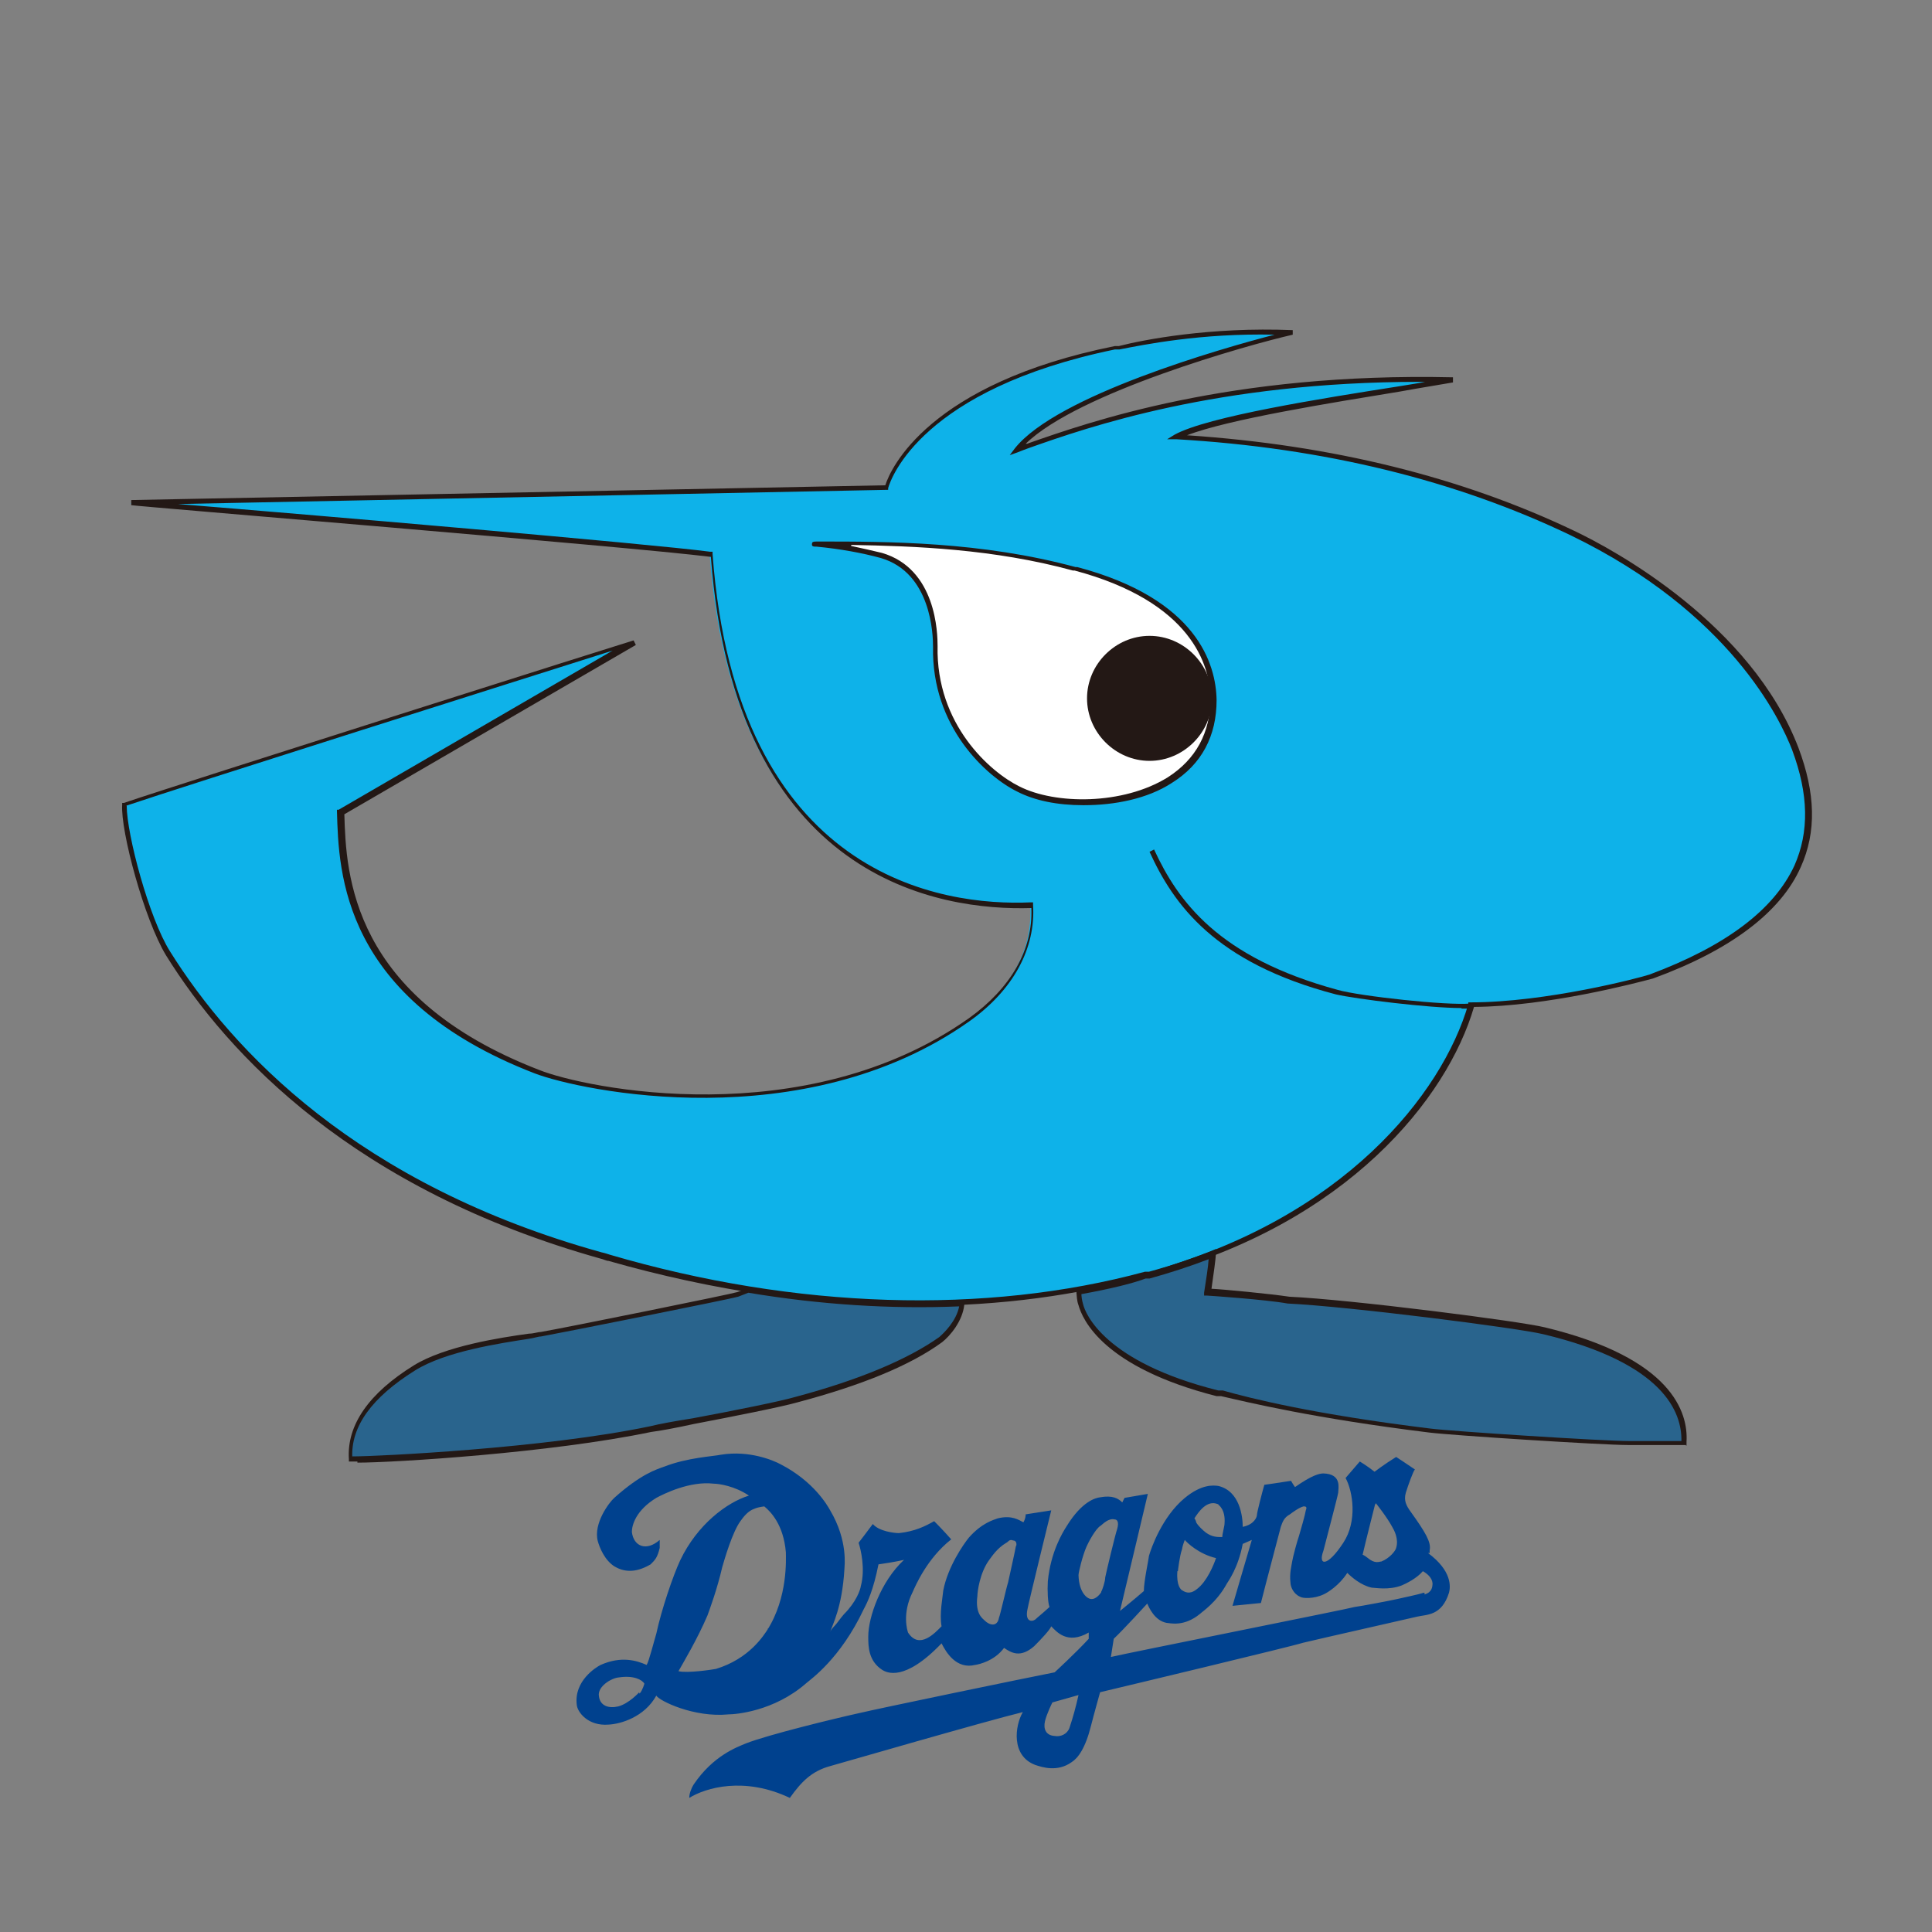 <?xml version="1.0" encoding="UTF-8"?><svg id="a" xmlns="http://www.w3.org/2000/svg" viewBox="0 0 34 34"><rect x="0" y="0" width="34" height="34" fill="#808080" stroke="none"/><defs><style>.c{fill:#231815;}.c,.d,.e,.f,.g{stroke-width:0px;}.d{fill:#29648d;}.e{fill:#0eb2e9;}.f{fill:#00418e;}.g{fill:#fff;}</style></defs><g id="b"><path class="e" d="M31.58,13.2c-.88-2.34-3.56-3.62-3.92-3.81-2.85-1.38-5.74-1.61-6.97-1.69.74-.39,3.78-.81,4.86-1.01-4.2-.09-6.73.91-7.67,1.22.79-1,4.2-1.92,4.84-2.06-1.54-.08-2.74.2-3.11.28-3.12.63-3.9,2.03-4.02,2.45l-13.31.28s8.89.74,10.21.91c.46,6.21,4.74,6.21,5.64,6.17.07,1.16-.85,1.84-1.12,2.02-2.72,1.92-6.51,1.33-7.6.91-3.24-1.26-3.41-3.31-3.45-4.57l5.16-2.99s-7.94,2.51-8.95,2.86c-.04.49.39,2.02.76,2.61,2.55,4.08,7.04,5.15,7.77,5.37,5.22,1.54,8.89.45,9.52.28,3.52-.95,5.21-3.22,5.64-4.73,1.18,0,2.63-.34,3.16-.49,2.97-1.1,3.02-2.69,2.52-4h.04Z"/><path class="c" d="M16.17,22.99c-1.77,0-3.64-.28-5.46-.8-.04,0-.09-.03-.14-.04-4.32-1.21-6.55-3.57-7.65-5.34-.38-.63-.8-2.18-.77-2.65v-.03h.03c1-.34,8.89-2.84,8.97-2.86l.04.08-5.13,2.98c.03,1.06.12,3.22,3.43,4.5.8.32,4.67,1.13,7.56-.91.74-.53,1.13-1.21,1.1-1.94-1.59.05-5.21-.47-5.64-6.18-1.44-.18-10.11-.89-10.2-.91v-.09l13.27-.26c.09-.29.76-1.79,4.04-2.45h.07c.43-.11,1.6-.34,3.06-.28v.08c-.79.18-3.78,1.02-4.7,1.92.01,0,.04,0,.05-.01,1.06-.37,3.54-1.25,7.47-1.16v.09c-.22.04-.55.09-.93.16-1.22.2-3.03.49-3.75.77,2.56.17,4.84.74,6.81,1.68.72.34,3.12,1.65,3.95,3.82.3.8.32,1.48.04,2.1-.35.79-1.23,1.46-2.6,1.96-.3.08-1.85.49-3.15.5-.47,1.61-2.23,3.81-5.67,4.73h-.07c-1.25.35-2.61.53-4.02.53v.03-.02ZM2.23,14.18c0,.5.39,1.97.76,2.56,1.1,1.76,3.31,4.11,7.6,5.3.05.01.11.03.14.04,3.27.96,6.62,1.06,9.42.3h.07c3.41-.93,5.16-3.12,5.62-4.71v-.03h.04c1.33,0,2.97-.43,3.15-.49,1.34-.5,2.19-1.14,2.55-1.92.26-.59.25-1.25-.04-2.03h0c-.21-.54-1.09-2.42-3.9-3.78-2-.96-4.33-1.54-6.94-1.69h-.16l.13-.08c.58-.32,2.6-.64,3.94-.85.17-.03.33-.05.47-.08h-.09c-3.57,0-5.85.8-6.87,1.16-.08.03-.14.05-.21.08l-.14.05.09-.12c.74-.93,3.64-1.76,4.57-2-1.3-.03-2.32.18-2.73.26h-.08c-3.39.7-3.94,2.26-3.99,2.44v.03l-12.5.25c2.24.18,8.31.7,9.37.84h.04v.04c.42,5.71,4.06,6.2,5.6,6.13h.04v.04c.05.77-.35,1.51-1.13,2.06-2.91,2.05-6.83,1.22-7.64.91-3.39-1.31-3.45-3.53-3.48-4.61v-.03h.03l4.82-2.8c-1.58.5-7.59,2.4-8.56,2.73h0Z"/><path class="c" d="M25.72,17.74c-.58,0-1.86-.16-2.21-.24-2.14-.56-2.86-1.59-3.28-2.51l.08-.04c.42.91,1.13,1.9,3.23,2.47.38.11,1.93.28,2.34.24v.09h-.16,0Z"/><path class="g" d="M14.4,9.57c1.21,0,2.86,0,4.5.45.3.08,2.42.6,2.44,2.3.03,1.86-2.44,2.07-3.41,1.58-.53-.26-1.48-1.14-1.47-2.51,0-.35-.08-1.35-.96-1.6-.72-.21-1.42-.21-1.12-.21h.02Z"/><path class="c" d="M19.06,14.17c-.45,0-.85-.08-1.16-.24-.53-.26-1.51-1.13-1.48-2.55,0-.21-.03-1.3-.92-1.56-.33-.09-.71-.16-1.13-.2-.05,0-.09,0-.08-.05,0-.04.03-.04.12-.04,1.21,0,2.86,0,4.52.45h.03c2.11.56,2.44,1.71,2.45,2.34,0,.63-.26,1.13-.79,1.46-.43.28-1.01.39-1.54.39h-.03,0ZM14.99,9.61c.18.04.37.08.53.12.96.28.98,1.42.98,1.64-.03,1.38.93,2.22,1.44,2.47.63.32,1.82.33,2.61-.16.5-.32.75-.79.75-1.38s-.33-1.71-2.39-2.26h-.03c-1.39-.38-2.78-.43-3.9-.45h0v.02Z"/><path class="c" d="M21.33,12.29c0,.6-.5,1.1-1.1,1.1s-1.1-.5-1.1-1.1.5-1.1,1.1-1.1,1.1.5,1.1,1.1Z"/><path class="d" d="M13.19,22.7l-.2.07c-.11.03-3.07.63-3.47.7s-1.59.21-2.23.59c-.29.17-1.18.75-1.13,1.61.24.03,3.33-.12,5.28-.53.5-.11,2.17-.42,2.57-.53s1.71-.46,2.53-1.06c.12-.09.35-.33.38-.63-1.05.05-2.32,0-3.77-.22h.04Z"/><path class="c" d="M6.3,25.72h-.16v-.04c-.04-.6.35-1.16,1.14-1.65.55-.34,1.52-.49,2.03-.56.08,0,.16-.03.21-.03.41-.07,3.37-.67,3.45-.7l.2-.07h0c1.27.21,2.53.29,3.75.24h.05v.05c-.03.29-.25.55-.39.66-.56.41-1.42.76-2.55,1.06-.28.08-1.14.25-1.82.38-.32.07-.59.12-.75.14-1.77.37-4.53.54-5.17.54v-.03h.01ZM6.22,25.63c.41,0,3.36-.14,5.22-.53.16-.04.43-.09.75-.14.7-.13,1.55-.3,1.82-.38,1.12-.3,1.97-.66,2.52-1.05.08-.07.3-.28.35-.54-1.21.05-2.45-.03-3.71-.24l-.18.07c-.13.04-3.08.63-3.47.7-.05,0-.13.03-.21.04-.51.08-1.47.22-2.01.56-.75.47-1.13.98-1.1,1.54v-.03h.02Z"/><path class="d" d="M20.24,22.41c-.18.05-.62.17-1.26.29,0,.09.01.17.04.25.05.17.37,1.05,2.4,1.55.42.11,1.58.41,3.73.67.41.05,3.06.22,3.5.22h.97c.03-.39-.09-1.39-2.45-1.97-.43-.11-3.39-.49-4.5-.54-.38-.07-1.42-.14-1.42-.14.04-.28.07-.51.08-.67-.34.13-.71.25-1.1.35h.01Z"/><path class="c" d="M29.67,25.43h-1.02c-.45,0-3.11-.17-3.5-.22-2.03-.25-3.18-.53-3.66-.64h-.08c-2-.51-2.36-1.35-2.43-1.6-.03-.08-.03-.16-.04-.26v-.04h.04c.58-.11.97-.21,1.19-.28h.07c.37-.12.74-.24,1.09-.38l.07-.03v.07c-.01.14-.04.35-.08.63.21.01,1.04.09,1.37.14,1.08.05,4.06.43,4.5.54,2.24.54,2.52,1.5,2.49,2.01v.07h-.01ZM19.03,22.74c0,.08.01.14.03.21.04.17.38,1.02,2.38,1.52h.08c.49.14,1.61.42,3.65.67.39.05,3.05.22,3.49.22h.93c.01-.5-.3-1.37-2.43-1.88-.45-.11-3.43-.49-4.5-.54-.38-.07-1.4-.14-1.42-.14h-.05v-.05c.04-.25.07-.45.08-.59-.34.13-.68.24-1.04.34h-.07c-.21.08-.6.18-1.16.28,0,0,.03-.04.03-.04Z"/><path class="f" d="M25.16,27.28c.03-.14-.08-.32-.33-.67-.08-.11-.13-.2-.09-.34.04-.13.13-.38.16-.41-.13-.09-.33-.22-.33-.22-.21.13-.38.26-.38.26-.14-.11-.26-.18-.26-.18-.12.14-.25.29-.25.29.13.24.21.76-.04,1.14-.28.43-.45.41-.35.14.04-.16.25-.95.26-1.02,0-.08.07-.33-.26-.34-.07,0-.2.03-.5.24-.03-.04-.07-.11-.07-.11-.18.03-.47.07-.47.07-.04.14-.13.49-.13.53s-.05.17-.25.21c0-.18-.05-.63-.43-.72-.08-.01-.29-.04-.6.22-.39.33-.58.87-.62,1.01-.01.09-.09.45-.09.62-.16.14-.42.35-.42.35.08-.33.49-2.06.49-2.06l-.41.07-.04.08c-.07-.07-.17-.13-.39-.09-.08.01-.32.07-.59.51-.07.11-.28.45-.33.97-.01.16,0,.38.03.45-.13.12-.21.18-.25.22-.07.05-.18.03-.14-.17.01-.08.42-1.75.42-1.75l-.45.07c0,.08-.04.14-.04.14-.08-.04-.2-.13-.45-.07-.08.03-.28.08-.51.34-.09.11-.37.51-.45.93-.01.12-.07.41-.03.63-.11.11-.39.42-.59.11-.01-.03-.11-.33.08-.71.05-.11.25-.59.68-.93-.14-.16-.3-.32-.3-.32-.16.09-.34.18-.62.21-.08,0-.35-.03-.46-.16-.08.11-.25.33-.25.33.04.12.12.46.04.76-.01.07-.08.28-.3.5-.07.08-.12.16-.16.2s-.07.08-.08.11c.04-.13.21-.43.25-1.1,0-.05.07-.5-.25-1.04-.05-.09-.29-.51-.87-.81-.13-.07-.55-.25-1.05-.17-.14.03-.59.05-1,.21-.14.05-.41.13-.88.55-.09.08-.37.45-.29.76.03.11.12.34.3.45.14.08.34.13.63-.04.08-.08.12-.12.16-.29v-.14c-.24.21-.46.11-.49-.14,0-.12.07-.38.43-.6.13-.07.59-.3,1.01-.25.09,0,.37.04.62.21-.39.12-.91.51-1.21,1.14-.13.28-.33.87-.42,1.29-.04.13-.13.49-.17.55-.18-.08-.45-.16-.81,0-.08.04-.47.28-.42.7.01.13.2.38.56.35.21-.01.63-.13.84-.51.05.09.66.39,1.27.33.12,0,.8-.05,1.37-.55.08-.07.6-.43,1.01-1.3.07-.13.17-.34.26-.79.29-.04.45-.08.45-.08-.41.38-.63,1.01-.63,1.35,0,.17,0,.43.25.59.07.04.38.22,1.04-.47.08.16.26.46.59.38.07-.01.34-.07.51-.3.13.09.29.18.53-.03.12-.12.28-.29.3-.35.09.09.28.33.66.11v.11c-.22.24-.6.59-.6.59-.56.11-3.07.63-3.45.72-.41.09-1.6.38-1.98.53-.17.07-.58.22-.92.72-.05.08-.08.17-.08.24.29-.18.97-.38,1.77,0,.2-.28.38-.47.71-.56.11-.03,2.77-.8,3.39-.95-.14.24-.21.77.22.93.12.04.39.13.64-.05.11-.07.24-.24.34-.64.04-.16.16-.59.16-.59.34-.08,3.39-.81,3.57-.87.29-.07,1.84-.42,2.01-.46.17-.04.43-.01.56-.42.03-.11.05-.39-.37-.7h.03v-.05ZM11.25,29.78s-.18.2-.37.25c-.17.04-.32-.01-.34-.18-.03-.17.22-.32.35-.33.26-.04.41.04.45.11,0,0-.03.11-.08.17h-.01v-.02ZM13.52,28.66c-.08.12-.33.53-.92.71-.05.01-.5.08-.66.04.09-.16.33-.56.51-.98.04-.11.17-.46.26-.85.04-.14.18-.62.32-.81.05-.07.13-.18.25-.22.07-.03.17-.04.17-.04.11.09.34.32.38.81,0,.11.04.79-.33,1.37h.01v-.03ZM17.88,27.19c-.01.09-.12.56-.14.66-.03.09-.14.58-.16.62-.03.17-.17.13-.25.05-.04-.04-.17-.12-.13-.43,0-.07.04-.41.21-.64.04-.05.13-.2.3-.3.03-.01.05-.07.12-.04.05,0,.07.05.05.11h0v-.03ZM18.82,30.41c-.04.11-.16.16-.26.14-.16-.01-.2-.13-.17-.26.03-.13.13-.33.13-.33l.46-.13c-.05.22-.09.37-.16.58ZM24.21,26.45s.2.25.29.42c.03.05.12.21.07.37-.01.05-.11.18-.26.24-.04,0-.11.05-.25-.07-.05-.04-.08-.05-.08-.05.05-.22.22-.89.22-.89h.01v-.02ZM21.44,26.48s.13.08.11.33c0,.05-.04.18-.04.24-.09,0-.18,0-.29-.08-.05-.04-.13-.11-.17-.18,0-.03-.03-.07-.03-.07.07-.11.22-.33.41-.25h.01ZM20.73,27.64s.03-.26.07-.37c.01-.07.05-.17.05-.17.04.05.25.25.55.32-.04.12-.16.41-.33.54-.05.04-.14.11-.26.03-.03-.01-.11-.09-.09-.34h.01ZM19.38,28.02s-.08.13-.18.12c-.05,0-.21-.09-.22-.42,0-.05.07-.34.14-.5.03-.07.16-.32.25-.37.04-.03.14-.14.25-.11.03,0,.08.03.04.17-.03.08-.2.79-.21.85,0,.07-.05.22-.07.25h0ZM25.05,28.03c-.08.03-.38.09-.46.11s-.66.13-.75.14c-.09.03-4,.81-4.29.88.03-.2.05-.32.05-.32.18-.17.59-.62.59-.62.03.07.13.3.34.34.05,0,.3.08.59-.16.04-.04.29-.2.47-.53.03-.05.2-.28.28-.7.07-.03.16-.07.16-.07-.04.13-.34,1.16-.34,1.16l.5-.05c.08-.32.33-1.26.35-1.34.03-.08.05-.16.16-.22.04-.03.16-.12.24-.14.03,0,.07,0,.04.07-.01.07-.09.35-.12.45-.03.08-.11.38-.12.45s-.05.21-.03.37c0,.07.05.2.17.25.04.03.24.04.41-.04.07-.03.28-.16.42-.38.07.07.24.22.43.26.05,0,.3.05.53-.04.07-.03.26-.12.37-.25.07.04.16.11.17.21,0,.07-.01.16-.14.2v-.03h-.02Z"/></g></svg>